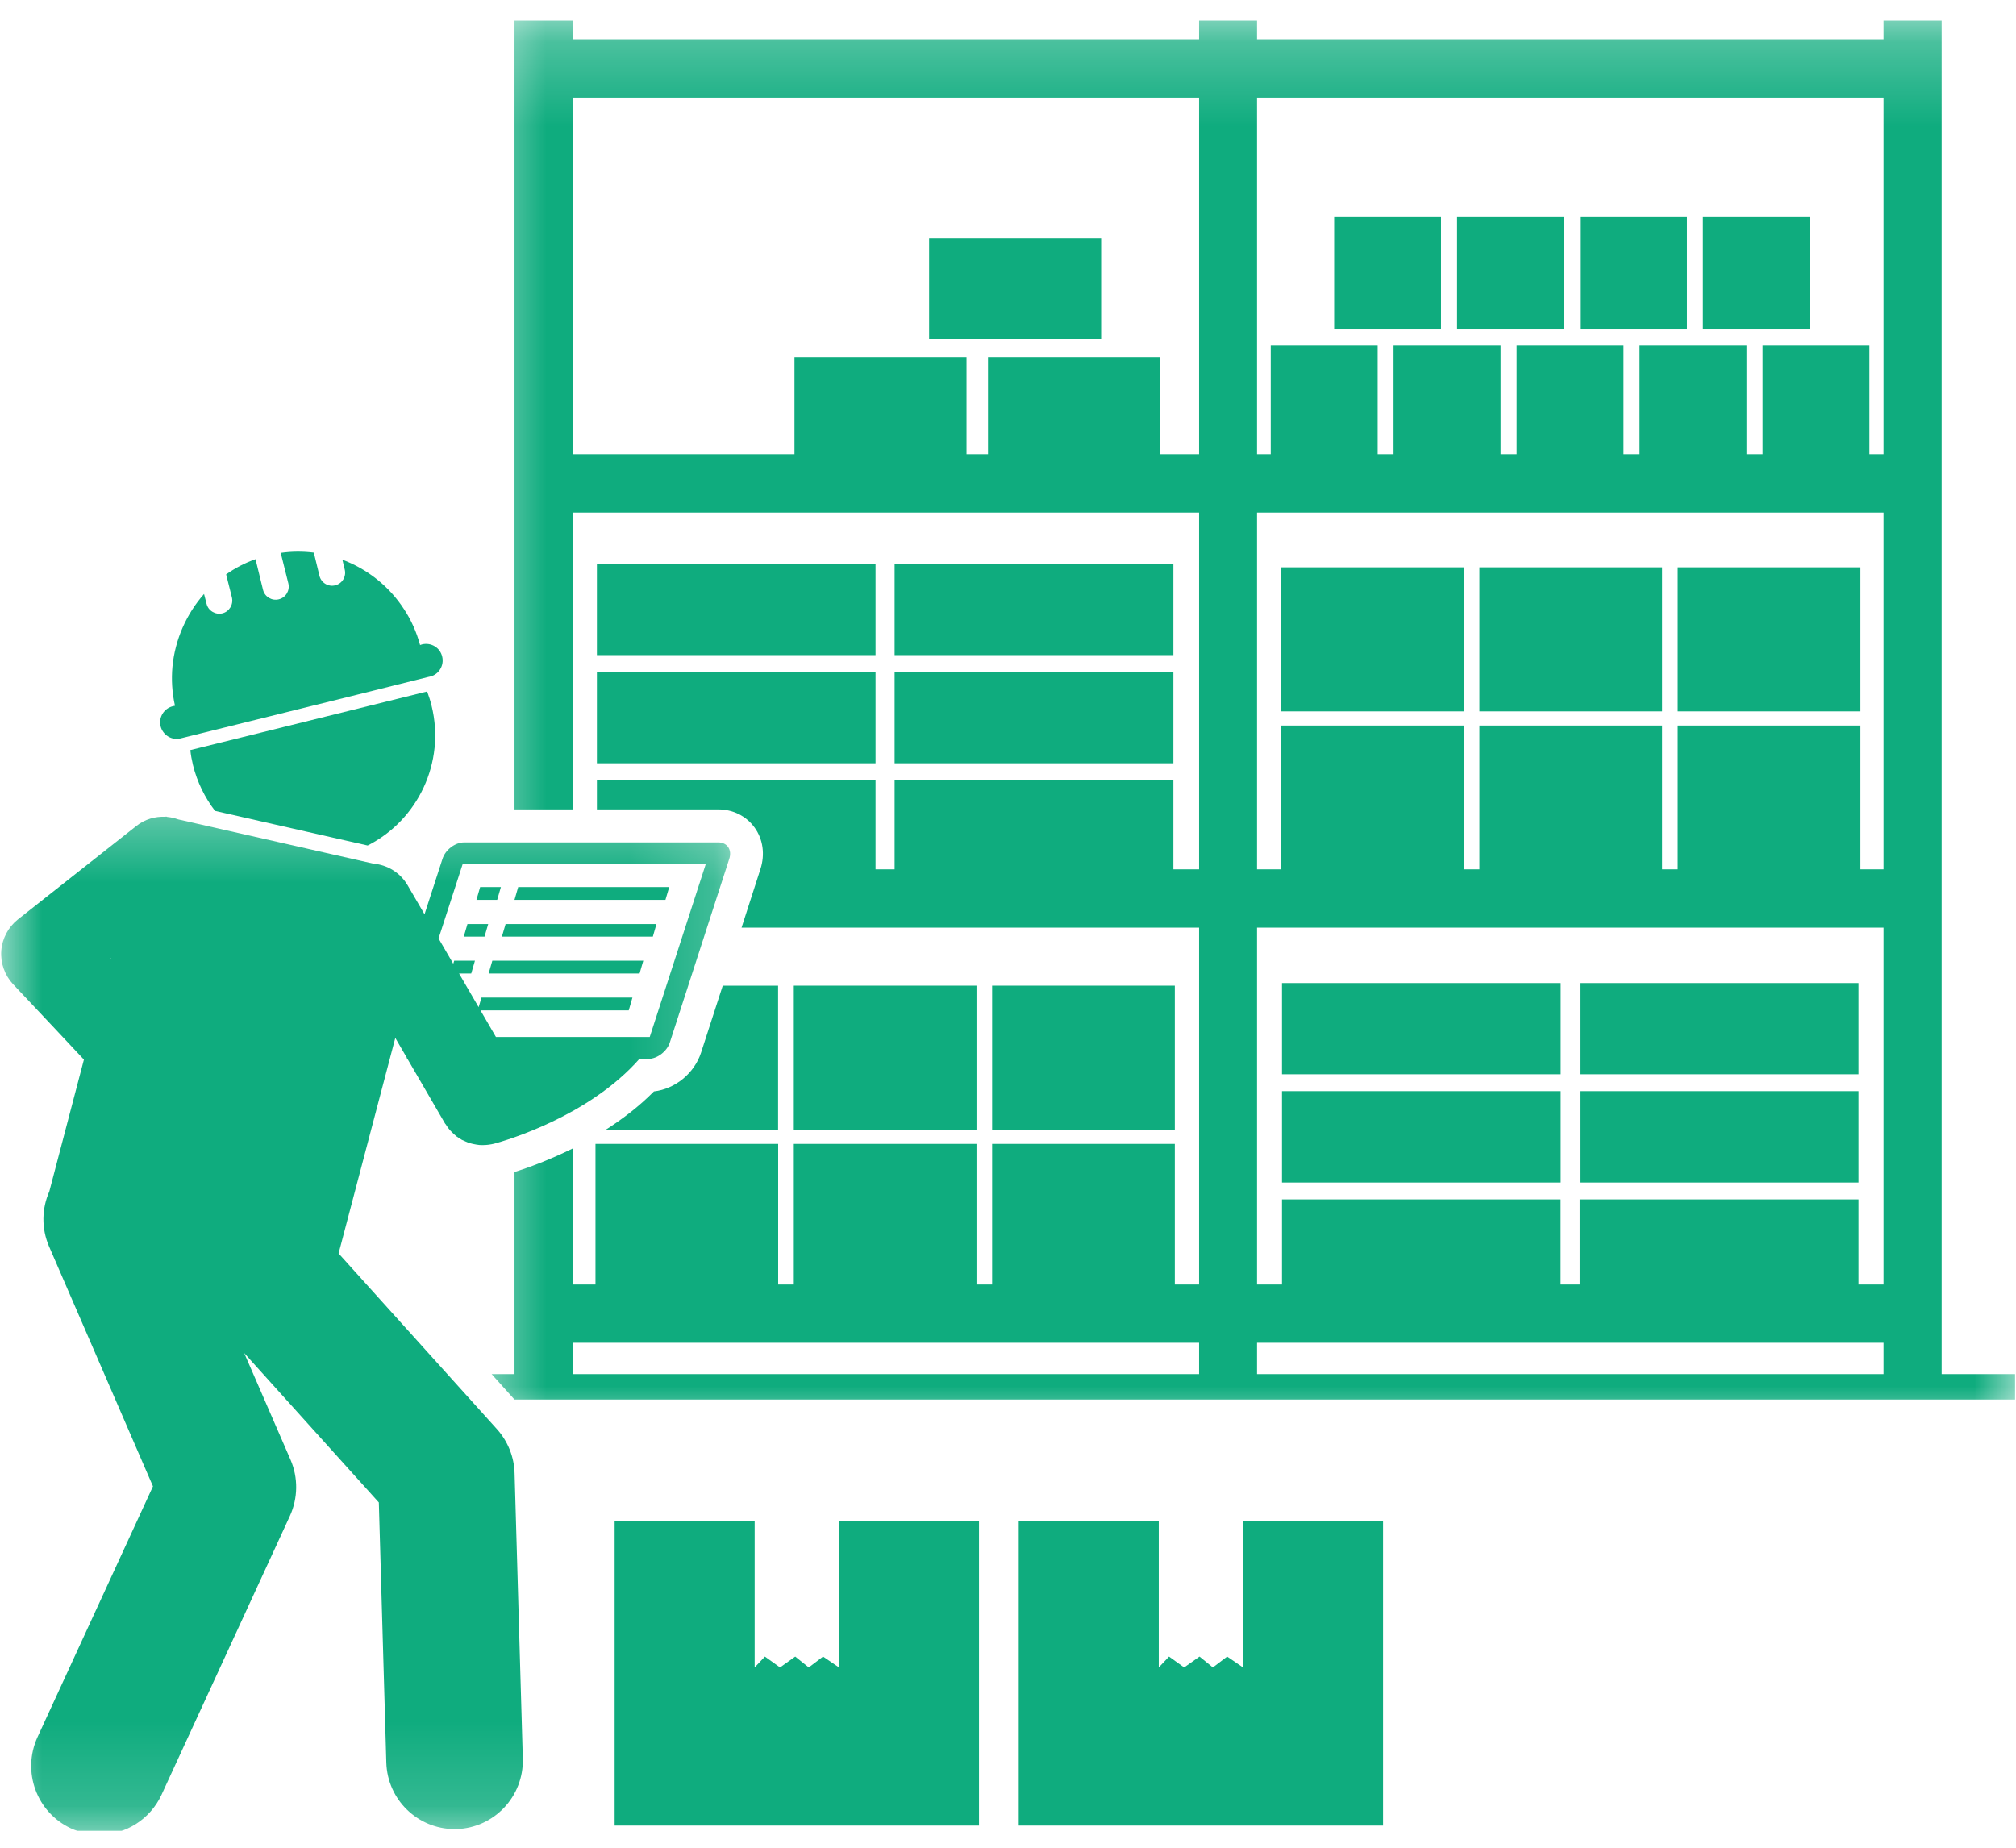 <svg width="24" height="22" viewBox="0 0 24 22" fill="none" xmlns="http://www.w3.org/2000/svg">
<g clip-path="url(#clip0_2623_7269)">
<path d="M9.263 11.736H8.604L8.346 12.533C8.265 12.781 8.037 12.966 7.785 12.995C7.607 13.175 7.409 13.325 7.212 13.451H9.263V11.736Z" fill="#0FAC7E"/>
<path d="M9.45 11.736H11.625V13.452H9.45V11.736Z" fill="#0FAC7E"/>
<path d="M11.811 11.736H13.986V13.452H11.811V11.736Z" fill="#0FAC7E"/>
<path d="M15.262 12.992H18.58V14.08H15.262V12.992Z" fill="#0FAC7E"/>
<path d="M15.262 11.705H18.58V12.791H15.262V11.705Z" fill="#0FAC7E"/>
<path d="M18.807 12.992H22.125V14.08H18.807V12.992Z" fill="#0FAC7E"/>
<path d="M18.807 11.705H22.125V12.791H18.807V11.705Z" fill="#0FAC7E"/>
<path d="M15.883 2.581H17.155V3.917H15.883V2.581Z" fill="#0FAC7E"/>
<path d="M17.346 2.581H18.619V3.917H17.346V2.581Z" fill="#0FAC7E"/>
<path d="M18.81 2.581H20.083V3.917H18.81V2.581Z" fill="#0FAC7E"/>
<path d="M20.273 2.581H21.545V3.917H20.273V2.581Z" fill="#0FAC7E"/>
<path d="M7.106 8H10.423V9.088H7.106V8Z" fill="#0FAC7E"/>
<path d="M7.106 6.713H10.423V7.8H7.106V6.713Z" fill="#0FAC7E"/>
<path d="M10.65 8H13.969V9.088H10.65V8Z" fill="#0FAC7E"/>
<path d="M10.65 6.713H13.969V7.8H10.65V6.713Z" fill="#0FAC7E"/>
<path d="M11.061 2.834H13.109V4.033H11.061V2.834Z" fill="#0FAC7E"/>
<mask id="mask0_2623_7269" style="mask-type:luminance" maskUnits="userSpaceOnUse" x="5" y="0" width="19" height="17">
<path d="M5.6 0.245H24V17H5.6V0.245Z" fill="white"/>
</mask>
<g mask="url(#mask0_2623_7269)">
<path d="M23.115 16.361V0.245H22.423V0.466H14.965V0.245H14.275V0.466H6.817V0.245H6.125V9.637H6.817V6.103H14.275V10.351H13.969V9.289H10.65V10.351H10.423V9.289H7.106V9.637H8.55C8.726 9.637 8.884 9.716 8.983 9.853C9.084 9.992 9.109 10.173 9.053 10.347L8.828 11.045H14.275V15.294H13.986V13.62H11.811V15.294H11.625V13.62H9.45V15.294H9.264V13.62H7.089V15.294H6.817V13.675C6.539 13.812 6.289 13.903 6.125 13.955V16.361H5.853L6.125 16.664H23.989V16.361H23.115ZM22.423 15.988V16.361H14.965V15.988H22.423ZM22.423 1.161V5.408H22.255V4.112H20.983V5.408H20.792V4.112H19.519V5.408H19.328V4.112H18.055V5.408H17.864V4.112H16.59V5.408H16.401V4.112H15.128V5.408H14.965V1.161H22.423ZM13.811 5.408V4.255H11.762V5.408H11.506V4.255H9.458V5.408H6.817V1.161H14.275V5.408H13.811ZM14.965 6.103H22.423V10.351H22.148V8.639H19.973V10.351H19.787V8.639H17.612V10.351H17.426V8.639H15.251V10.351H14.965V6.103ZM14.965 11.045H22.423V15.294H22.125V14.281H18.806V15.294H18.579V14.281H15.262V15.294H14.965V11.045ZM6.817 15.988H14.275V16.361H6.817V15.988Z" fill="#0FAC7E"/>
</g>
<path d="M15.251 6.755H17.426V8.47H15.251V6.755Z" fill="#0FAC7E"/>
<path d="M17.612 6.755H19.787V8.47H17.612V6.755Z" fill="#0FAC7E"/>
<path d="M19.973 6.755H22.148V8.47H19.973V6.755Z" fill="#0FAC7E"/>
<path d="M4.377 10.067C4.972 9.766 5.305 9.081 5.138 8.403C5.124 8.344 5.105 8.287 5.085 8.233L2.266 8.931C2.272 8.991 2.283 9.048 2.297 9.108C2.347 9.312 2.439 9.497 2.56 9.655L4.377 10.067Z" fill="#0FAC7E"/>
<path d="M2.083 8.403L2.056 8.409C1.95 8.436 1.886 8.542 1.912 8.648C1.939 8.753 2.045 8.819 2.15 8.792L4.261 8.269L5.095 8.061L5.122 8.055C5.226 8.03 5.29 7.922 5.264 7.817C5.239 7.711 5.133 7.647 5.026 7.672L5.001 7.68C4.958 7.523 4.894 7.38 4.809 7.252C4.633 6.98 4.373 6.775 4.076 6.664L4.104 6.781C4.125 6.864 4.075 6.948 3.992 6.969C3.908 6.991 3.823 6.939 3.803 6.855L3.736 6.58C3.608 6.564 3.475 6.564 3.342 6.583L3.433 6.947C3.453 7.031 3.403 7.116 3.318 7.136C3.236 7.156 3.151 7.106 3.131 7.022L3.042 6.658C2.915 6.703 2.798 6.764 2.692 6.839L2.761 7.114C2.781 7.198 2.729 7.283 2.647 7.303C2.564 7.323 2.479 7.272 2.459 7.189L2.429 7.072C2.219 7.311 2.084 7.614 2.053 7.937C2.039 8.089 2.048 8.247 2.083 8.403Z" fill="#0FAC7E"/>
<path d="M5.963 10.562H5.716L5.672 10.714H5.919L5.963 10.562Z" fill="#0FAC7E"/>
<path d="M7.922 10.714L7.967 10.562H6.169L6.125 10.714H7.922Z" fill="#0FAC7E"/>
<path d="M5.521 11.152H5.768L5.812 11.002H5.565L5.521 11.152Z" fill="#0FAC7E"/>
<path d="M7.772 11.152L7.815 11.002H6.019L5.975 11.152H7.772Z" fill="#0FAC7E"/>
<path d="M7.614 11.591L7.658 11.439H5.861L5.817 11.591H7.614Z" fill="#0FAC7E"/>
<mask id="mask1_2623_7269" style="mask-type:luminance" maskUnits="userSpaceOnUse" x="0" y="9" width="9" height="13">
<path d="M0 9.4H8.8V21.846H0V9.4Z" fill="white"/>
</mask>
<g mask="url(#mask1_2623_7269)">
<path d="M0.999 12.616L0.587 14.186C0.498 14.388 0.49 14.623 0.584 14.841L1.821 17.697L0.446 20.684C0.259 21.094 0.435 21.578 0.843 21.769C0.954 21.819 1.07 21.844 1.184 21.844C1.492 21.844 1.785 21.667 1.923 21.369L3.451 18.05C3.548 17.838 3.551 17.594 3.459 17.381L2.907 16.11L4.51 17.889L4.599 20.986C4.612 21.428 4.973 21.778 5.412 21.778C5.42 21.778 5.428 21.778 5.435 21.778C5.884 21.764 6.237 21.389 6.224 20.938L6.126 17.542C6.121 17.347 6.046 17.161 5.917 17.017L4.031 14.924L4.706 12.358L4.845 12.597L4.842 12.608H4.851L5.298 13.377C5.303 13.383 5.306 13.388 5.31 13.392C5.315 13.402 5.321 13.411 5.328 13.419C5.337 13.433 5.348 13.447 5.36 13.46C5.365 13.466 5.371 13.472 5.378 13.478C5.393 13.495 5.412 13.511 5.431 13.527C5.432 13.527 5.432 13.528 5.434 13.53C5.456 13.545 5.478 13.559 5.499 13.572C5.506 13.575 5.512 13.577 5.518 13.58C5.534 13.589 5.553 13.595 5.57 13.603C5.578 13.606 5.587 13.608 5.595 13.611C5.612 13.616 5.628 13.62 5.645 13.623C5.654 13.625 5.662 13.627 5.671 13.628C5.695 13.633 5.718 13.634 5.743 13.634C5.745 13.634 5.746 13.634 5.748 13.634C5.793 13.634 5.839 13.628 5.884 13.617C6.021 13.58 7.006 13.295 7.612 12.608H7.717C7.823 12.608 7.94 12.519 7.974 12.413L8.682 10.225C8.717 10.117 8.657 10.03 8.551 10.03H5.526C5.418 10.03 5.303 10.117 5.268 10.225L5.054 10.886L4.853 10.541C4.764 10.388 4.609 10.297 4.445 10.283L2.121 9.756C2.079 9.741 2.037 9.731 1.993 9.727L1.976 9.722C1.974 9.724 1.973 9.724 1.971 9.725C1.849 9.719 1.724 9.753 1.621 9.836L1.251 10.128L0.212 10.948C0.098 11.039 0.026 11.175 0.015 11.32C0.004 11.467 0.056 11.611 0.156 11.719L0.684 12.28L0.999 12.616ZM1.304 11.416L1.318 11.405L1.314 11.427L1.304 11.416ZM5.507 10.291H8.401L7.735 12.347H5.904L5.72 12.03H7.485L7.529 11.878H5.732L5.698 11.992L5.465 11.591H5.61L5.654 11.439H5.407L5.396 11.475L5.221 11.174L5.507 10.291Z" fill="#0FAC7E"/>
</g>
<path d="M9.988 19.853L9.798 19.724L9.628 19.853L9.467 19.724L9.286 19.853L9.106 19.724L8.984 19.853V18.113H7.317V21.736H11.655V18.113H9.988V19.853Z" fill="#0FAC7E"/>
<path d="M14.798 19.853L14.609 19.724L14.439 19.853L14.28 19.724L14.097 19.853L13.917 19.724L13.795 19.853V18.113H12.128V21.736H16.465V18.113H14.798V19.853Z" fill="#0FAC7E"/>
</g>
<defs>
<clipPath id="clip0_2623_7269">
<rect width="24" height="21.6" fill="white" transform="translate(0 0.2)"/>
</clipPath>
</defs>
</svg>

